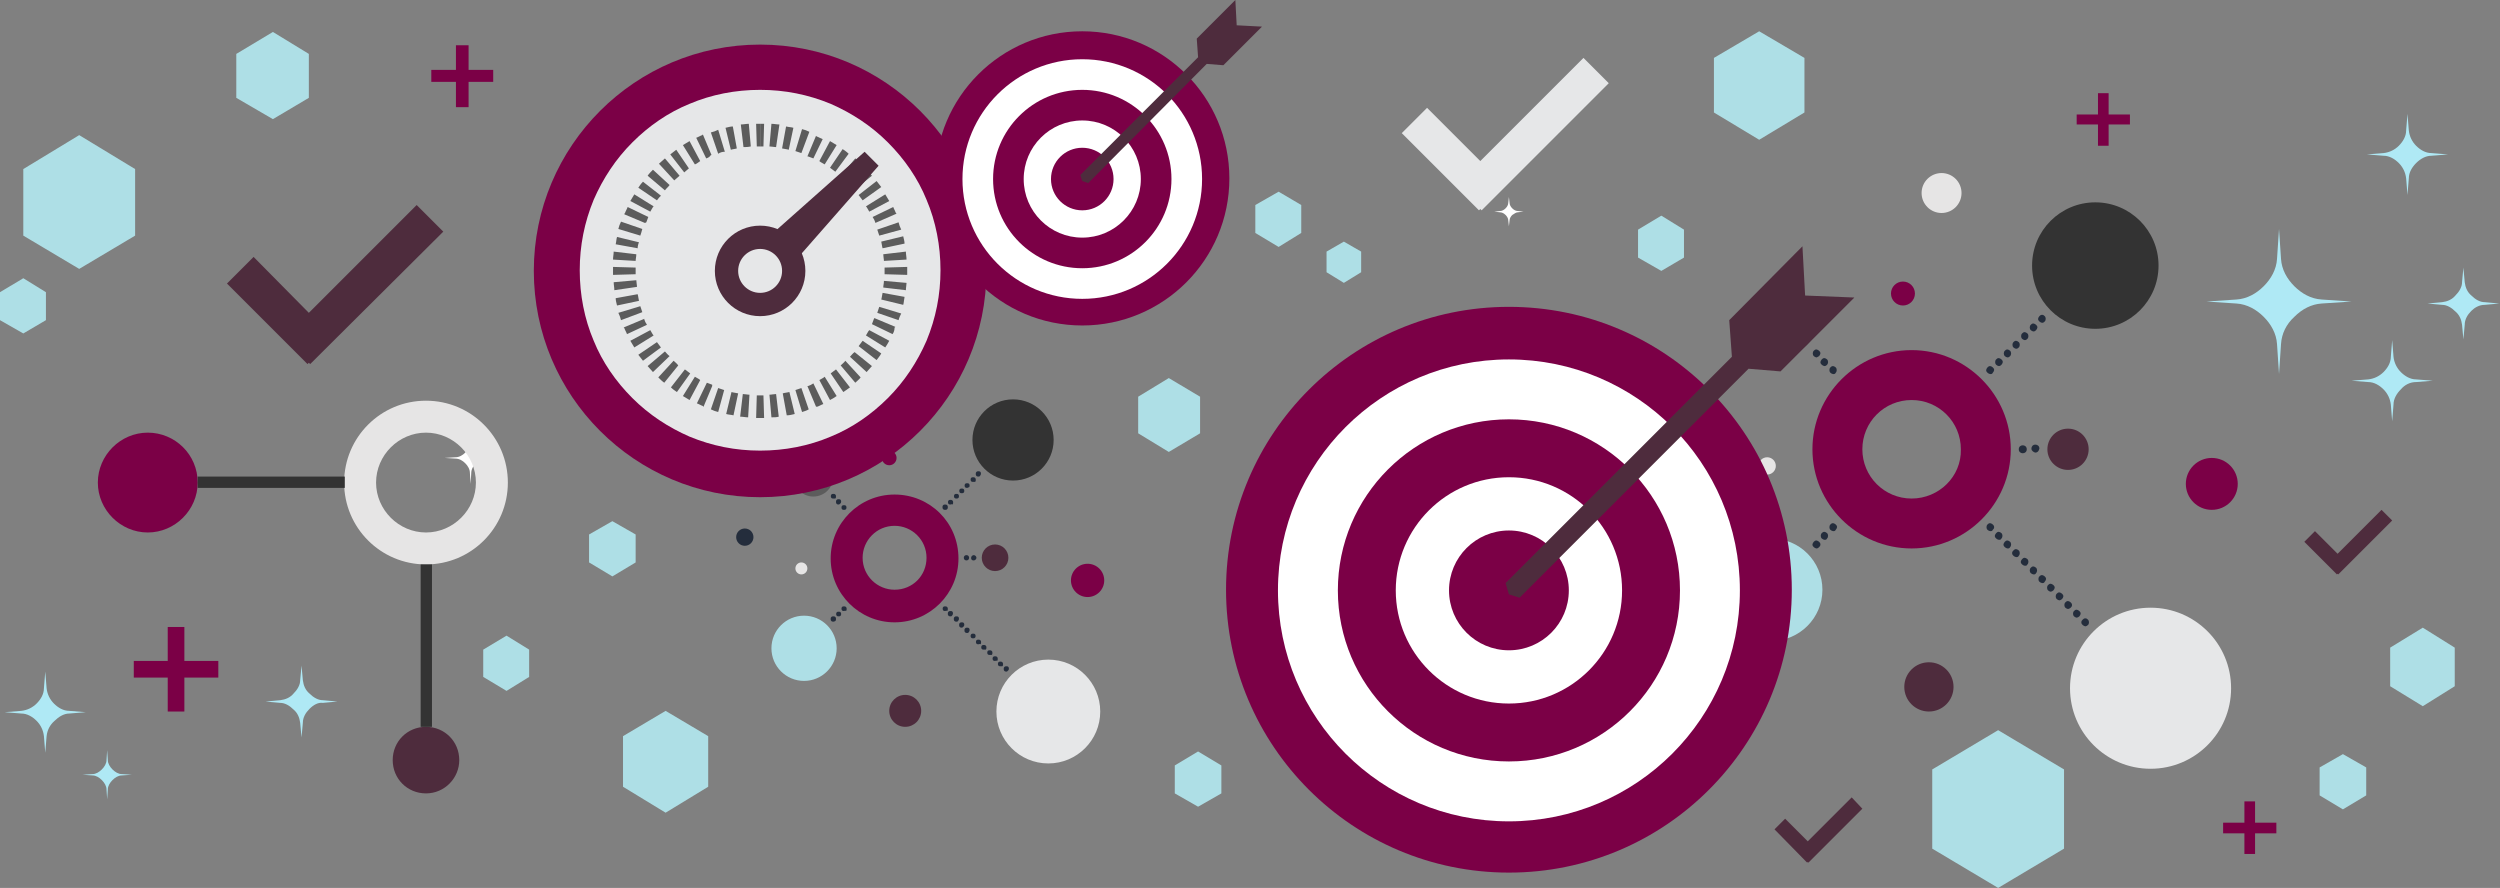<?xml version="1.0" encoding="utf-8"?>
<!-- Generator: Adobe Illustrator 18.1.1, SVG Export Plug-In . SVG Version: 6.00 Build 0)  -->
<svg version="1.1" id="Layer_1" xmlns="http://www.w3.org/2000/svg" xmlns:xlink="http://www.w3.org/1999/xlink" x="0px" y="0px"
	 viewBox="0 0 375.6 133.4" style="enable-background:new 0 0 375.6 133.4;" xml:space="preserve">
<rect x="0" y="0" width="375.6" height="133.4" fill="#808080" stroke="none"/>
<g>
	<g>
		<g>
			<circle style="fill:#7B0046;" cx="133.6" cy="68.8" r="1.1"/>
			<circle style="fill:#242D3C;" cx="111.9" cy="80.7" r="1.3"/>
			<circle style="fill:#E6E5E5;" cx="120.4" cy="85.4" r="0.9"/>
			<circle style="fill:#E6E5E5;" cx="137.3" cy="59.1" r="1.9"/>
			<circle style="fill:#7B0046;" cx="163.4" cy="87.2" r="2.5"/>
			<path style="fill:#7B0046;" d="M134.4,74.3c-5.3,0-9.6,4.3-9.6,9.6c0,5.3,4.3,9.6,9.6,9.6c5.3,0,9.6-4.3,9.6-9.6
				C144,78.5,139.7,74.3,134.4,74.3z M134.4,88.6c-2.6,0-4.8-2.1-4.8-4.8c0-2.6,2.1-4.8,4.8-4.8c2.6,0,4.8,2.1,4.8,4.8
				C139.2,86.5,137.1,88.6,134.4,88.6z"/>
			<circle style="fill:#E6E7E8;" cx="157.5" cy="106.9" r="7.8"/>
			<circle style="fill:#AEDFE6;" cx="120.8" cy="97.4" r="4.9"/>
			<circle style="fill:#333333;" cx="152.2" cy="66.1" r="6.1"/>
			<circle style="fill:#5C5C5C;" cx="122.2" cy="71.6" r="3"/>
			<circle style="fill:#4E2C3D;" cx="149.5" cy="83.8" r="2"/>
			<circle style="fill:#4E2C3D;" cx="136" cy="106.8" r="2.4"/>
		</g>
		<g>
			<path style="fill:#242D3C;" d="M125.2,74.9c-0.1,0-0.2,0-0.3-0.1c-0.1-0.1-0.1-0.4,0-0.5c0.1-0.1,0.2-0.1,0.3-0.1
				c0.1,0,0.2,0,0.3,0.1c0.1,0.1,0.1,0.2,0.1,0.3s0,0.2-0.1,0.3C125.3,74.9,125.3,74.9,125.2,74.9z"/>
			<path style="fill:#242D3C;" d="M126,75.8c-0.1,0-0.2,0-0.3-0.1c-0.1-0.1-0.1-0.2-0.1-0.3c0-0.1,0-0.2,0.1-0.3
				c0.1-0.1,0.2-0.1,0.3-0.1c0.1,0,0.2,0,0.3,0.1c0.1,0.1,0.1,0.4,0,0.5C126.2,75.7,126.1,75.8,126,75.8z"/>
			<path style="fill:#242D3C;" d="M126.8,76.6c-0.1,0-0.2,0-0.3-0.1c-0.1-0.1-0.1-0.4,0-0.5c0.1-0.1,0.2-0.1,0.3-0.1s0.2,0,0.3,0.1
				c0.1,0.1,0.1,0.4,0,0.5C127,76.6,126.9,76.6,126.8,76.6z"/>
			<circle style="fill:#242D3C;" cx="145.2" cy="83.8" r="0.4"/>
			<path style="fill:#242D3C;" d="M146.3,84.2c-0.1,0-0.2,0-0.3-0.1c-0.1-0.1-0.1-0.2-0.1-0.3c0-0.2,0.2-0.4,0.4-0.4
				c0.2,0,0.4,0.2,0.4,0.4C146.7,84,146.5,84.2,146.3,84.2z"/>
			<path style="fill:#242D3C;" d="M125.2,93.4c-0.1,0-0.2,0-0.3-0.1c-0.1-0.1-0.1-0.2-0.1-0.3c0-0.1,0-0.2,0.1-0.3
				c0.1-0.1,0.2-0.1,0.3-0.1c0.1,0,0.2,0,0.3,0.1c0.1,0.1,0.1,0.2,0.1,0.3s0,0.2-0.1,0.3C125.3,93.4,125.3,93.4,125.2,93.4z"/>
			<path style="fill:#242D3C;" d="M126,92.6c-0.1,0-0.2,0-0.3-0.1c-0.1-0.1-0.1-0.4,0-0.5c0.1-0.1,0.2-0.1,0.3-0.1
				c0.1,0,0.2,0,0.3,0.1c0.1,0.1,0.1,0.4,0,0.5C126.2,92.6,126.1,92.6,126,92.6z"/>
			<path style="fill:#242D3C;" d="M126.8,91.8c-0.1,0-0.2,0-0.3-0.1c-0.1-0.1-0.1-0.4,0-0.5c0.1-0.1,0.2-0.1,0.3-0.1
				c0.1,0,0.2,0,0.3,0.1c0.1,0.1,0.1,0.2,0.1,0.3c0,0.1,0,0.2-0.1,0.3C127,91.7,126.9,91.8,126.8,91.8z"/>
			<path style="fill:#242D3C;" d="M147,71.6c-0.1,0-0.2,0-0.3-0.1c-0.1-0.1-0.1-0.2-0.1-0.3c0-0.1,0-0.2,0.1-0.3
				c0.1-0.1,0.2-0.1,0.3-0.1s0.2,0,0.3,0.1c0.1,0.1,0.1,0.4,0,0.5C147.2,71.6,147.1,71.6,147,71.6z"/>
			<path style="fill:#242D3C;" d="M146.2,72.4c-0.1,0-0.2,0-0.3-0.1c-0.1-0.1-0.1-0.4,0-0.5c0.1-0.1,0.2-0.1,0.3-0.1s0.2,0,0.3,0.1
				c0.1,0.1,0.1,0.2,0.1,0.3c0,0.1,0,0.2-0.1,0.3C146.4,72.4,146.3,72.4,146.2,72.4z"/>
			<path style="fill:#242D3C;" d="M145.3,73.3c-0.1,0-0.2,0-0.3-0.1c-0.1-0.1-0.1-0.4,0-0.5c0.1-0.1,0.2-0.1,0.3-0.1
				c0.1,0,0.2,0,0.3,0.1c0.1,0.1,0.1,0.4,0,0.5C145.5,73.2,145.4,73.3,145.3,73.3z"/>
			<path style="fill:#242D3C;" d="M144.5,74.1c-0.1,0-0.2,0-0.3-0.1c-0.1-0.1-0.1-0.4,0-0.5c0.1-0.1,0.2-0.1,0.3-0.1
				c0.1,0,0.2,0,0.3,0.1c0.1,0.1,0.1,0.4,0,0.5C144.7,74.1,144.6,74.1,144.5,74.1z"/>
			<path style="fill:#242D3C;" d="M143.7,74.9c-0.1,0-0.2,0-0.3-0.1c-0.1-0.1-0.1-0.4,0-0.5c0.1-0.1,0.2-0.1,0.3-0.1
				c0.1,0,0.2,0,0.3,0.1c0.1,0.1,0.1,0.4,0,0.5C143.9,74.9,143.8,74.9,143.7,74.9z"/>
			<path style="fill:#242D3C;" d="M142.8,75.8c-0.1,0-0.2,0-0.3-0.1c-0.1-0.1-0.1-0.4,0-0.5c0.1-0.1,0.2-0.1,0.3-0.1
				c0.1,0,0.2,0,0.3,0.1c0.1,0.1,0.1,0.2,0.1,0.3c0,0.1,0,0.2-0.1,0.3C143,75.7,142.9,75.8,142.8,75.8z"/>
			<path style="fill:#242D3C;" d="M142,76.6c-0.1,0-0.2,0-0.3-0.1c-0.1-0.1-0.1-0.2-0.1-0.3c0-0.1,0-0.2,0.1-0.3
				c0.1-0.1,0.2-0.1,0.3-0.1s0.2,0,0.3,0.1c0.1,0.1,0.1,0.2,0.1,0.3s0,0.2-0.1,0.3C142.2,76.6,142.1,76.6,142,76.6z"/>
			<path style="fill:#242D3C;" d="M142,91.8c-0.1,0-0.2,0-0.3-0.1c-0.1-0.1-0.1-0.4,0-0.5c0.1-0.1,0.2-0.1,0.3-0.1
				c0.1,0,0.2,0,0.3,0.1c0.1,0.1,0.1,0.2,0.1,0.3c0,0.1,0,0.2-0.1,0.3C142.2,91.7,142.1,91.8,142,91.8z"/>
			<path style="fill:#242D3C;" d="M142.8,92.6c-0.1,0-0.2,0-0.3-0.1c-0.1-0.1-0.1-0.2-0.1-0.3c0-0.1,0-0.2,0.1-0.3
				c0.1-0.1,0.2-0.1,0.3-0.1c0.1,0,0.2,0,0.3,0.1c0.1,0.1,0.1,0.4,0,0.5C143,92.6,142.9,92.6,142.8,92.6z"/>
			<path style="fill:#242D3C;" d="M143.7,93.4c-0.1,0-0.2,0-0.3-0.1c-0.1-0.1-0.1-0.2-0.1-0.3s0-0.2,0.1-0.3
				c0.1-0.1,0.2-0.1,0.3-0.1c0.1,0,0.2,0,0.3,0.1c0.1,0.1,0.1,0.4,0,0.5C143.9,93.4,143.8,93.4,143.7,93.4z"/>
			<path style="fill:#242D3C;" d="M144.5,94.3c-0.1,0-0.2,0-0.3-0.1c-0.1-0.1-0.1-0.2-0.1-0.3c0-0.1,0-0.2,0.1-0.3
				c0.1-0.1,0.2-0.1,0.3-0.1c0.1,0,0.2,0,0.3,0.1c0.1,0.1,0.1,0.4,0,0.5C144.7,94.2,144.6,94.3,144.5,94.3z"/>
			<path style="fill:#242D3C;" d="M145.3,95.1c-0.1,0-0.2,0-0.3-0.1c-0.1-0.1-0.1-0.2-0.1-0.3c0-0.1,0-0.2,0.1-0.3
				c0.1-0.1,0.2-0.1,0.3-0.1c0.1,0,0.2,0,0.3,0.1c0.1,0.1,0.1,0.4,0,0.5C145.5,95.1,145.4,95.1,145.3,95.1z"/>
			<path style="fill:#242D3C;" d="M146.2,95.9c-0.1,0-0.2,0-0.3-0.1c-0.1-0.1-0.1-0.4,0-0.5c0.1-0.1,0.2-0.1,0.3-0.1
				c0.1,0,0.2,0,0.3,0.1c0.1,0.1,0.1,0.4,0,0.5C146.4,95.9,146.3,95.9,146.2,95.9z"/>
			<path style="fill:#242D3C;" d="M147,96.8c-0.1,0-0.2,0-0.3-0.1c-0.1-0.1-0.1-0.4,0-0.5c0.1-0.1,0.2-0.1,0.3-0.1
				c0.1,0,0.2,0,0.3,0.1c0.1,0.1,0.1,0.2,0.1,0.3c0,0.1,0,0.2-0.1,0.3C147.2,96.7,147.1,96.8,147,96.8z"/>
			<path style="fill:#242D3C;" d="M147.8,97.6c-0.1,0-0.2,0-0.3-0.1c-0.1-0.1-0.1-0.4,0-0.5c0.1-0.1,0.2-0.1,0.3-0.1
				c0.1,0,0.2,0,0.3,0.1c0.1,0.1,0.1,0.2,0.1,0.3c0,0.1,0,0.2-0.1,0.3C148,97.6,147.9,97.6,147.8,97.6z"/>
			<path style="fill:#242D3C;" d="M148.7,98.4c-0.1,0-0.2,0-0.3-0.1c-0.1-0.1-0.1-0.4,0-0.5c0.1-0.1,0.2-0.1,0.3-0.1
				c0.1,0,0.2,0,0.3,0.1c0.1,0.1,0.1,0.2,0.1,0.3c0,0.1,0,0.2-0.1,0.3C148.9,98.4,148.8,98.4,148.7,98.4z"/>
			<path style="fill:#242D3C;" d="M149.5,99.3c-0.1,0-0.2,0-0.3-0.1c-0.1-0.1-0.1-0.4,0-0.5c0.1-0.1,0.2-0.1,0.3-0.1
				c0.1,0,0.2,0,0.3,0.1c0.1,0.1,0.1,0.2,0.1,0.3s0,0.2-0.1,0.3C149.7,99.2,149.6,99.3,149.5,99.3z"/>
			<path style="fill:#242D3C;" d="M150.3,100.1c-0.1,0-0.2,0-0.3-0.1c-0.1-0.1-0.1-0.4,0-0.5c0.1-0.1,0.2-0.1,0.3-0.1
				c0.1,0,0.2,0,0.3,0.1c0.1,0.1,0.1,0.2,0.1,0.3c0,0.1,0,0.2-0.1,0.3C150.5,100.1,150.4,100.1,150.3,100.1z"/>
			<path style="fill:#242D3C;" d="M151.2,100.9c-0.1,0-0.2,0-0.3-0.1c-0.1-0.1-0.1-0.2-0.1-0.3s0-0.2,0.1-0.3
				c0.1-0.1,0.2-0.1,0.3-0.1c0.1,0,0.2,0,0.3,0.1c0.1,0.1,0.1,0.4,0,0.5C151.3,100.9,151.3,100.9,151.2,100.9z"/>
		</g>
	</g>
	<polygon style="fill-rule:evenodd;clip-rule:evenodd;fill:#4E2C3D;" points="34.1,42.6 38.1,38.6 46.4,47 62.6,30.8 66.6,34.8 
		46.6,54.7 46.4,54.5 46.2,54.7 34.1,42.6 	"/>
	<g>
		<g>
			<circle style="fill:#7B0046;" cx="285.9" cy="44.1" r="1.8"/>
			<circle style="fill:#242D3C;" cx="252.3" cy="62.6" r="2.1"/>
			<circle style="fill:#E6E5E5;" cx="265.5" cy="70" r="1.3"/>
			<circle style="fill:#E6E5E5;" cx="291.7" cy="29" r="3"/>
			<circle style="fill:#7B0046;" cx="332.3" cy="72.7" r="3.9"/>
			<path style="fill:#7B0046;" d="M287.2,52.6c-8.2,0-14.9,6.7-14.9,14.9s6.7,14.9,14.9,14.9c8.2,0,14.9-6.7,14.9-14.9
				S295.4,52.6,287.2,52.6z M287.2,74.9c-4.1,0-7.4-3.3-7.4-7.4c0-4.1,3.3-7.4,7.4-7.4c4.1,0,7.4,3.3,7.4,7.4
				C294.7,71.6,291.3,74.9,287.2,74.9z"/>
			<circle style="fill:#E6E7E8;" cx="323.1" cy="103.4" r="12.1"/>
			<circle style="fill:#AEDFE6;" cx="266.1" cy="88.6" r="7.7"/>
			<circle style="fill:#333333;" cx="314.8" cy="39.9" r="9.5"/>
			<circle style="fill:#5C5C5C;" cx="268.3" cy="48.5" r="4.6"/>
			<circle style="fill:#4E2C3D;" cx="310.7" cy="67.5" r="3.1"/>
			<circle style="fill:#4E2C3D;" cx="289.8" cy="103.2" r="3.7"/>
		</g>
		<g>
			<path style="fill:#242D3C;" d="M272.9,53.7c-0.1,0-0.3-0.1-0.4-0.2c-0.2-0.2-0.2-0.6,0-0.8c0.1-0.1,0.2-0.2,0.4-0.2
				c0.1,0,0.3,0.1,0.4,0.2c0.1,0.1,0.2,0.2,0.2,0.4c0,0.1-0.1,0.3-0.2,0.4C273.1,53.6,273,53.7,272.9,53.7z"/>
			<path style="fill:#242D3C;" d="M274.1,55c-0.1,0-0.3-0.1-0.4-0.2c-0.1-0.1-0.2-0.2-0.2-0.4c0-0.1,0.1-0.3,0.2-0.4
				c0.1-0.1,0.2-0.2,0.4-0.2c0.1,0,0.3,0.1,0.4,0.2c0.2,0.2,0.2,0.6,0,0.8C274.4,54.9,274.3,55,274.1,55z"/>
			<path style="fill:#242D3C;" d="M275.4,56.2c-0.1,0-0.3-0.1-0.4-0.2c-0.2-0.2-0.2-0.6,0-0.8c0.1-0.1,0.2-0.2,0.4-0.2
				c0.1,0,0.3,0.1,0.4,0.2c0.2,0.2,0.2,0.6,0,0.8C275.7,56.2,275.6,56.2,275.4,56.2z"/>
			<circle style="fill:#242D3C;" cx="303.9" cy="67.5" r="0.6"/>
			<path style="fill:#242D3C;" d="M305.8,68c-0.1,0-0.3-0.1-0.4-0.2c-0.1-0.1-0.2-0.2-0.2-0.4c0-0.3,0.2-0.6,0.6-0.6
				c0.3,0,0.6,0.2,0.6,0.6C306.3,67.8,306.1,68,305.8,68z"/>
			<path style="fill:#242D3C;" d="M272.9,82.4c-0.1,0-0.3-0.1-0.4-0.2c-0.1-0.1-0.2-0.2-0.2-0.4c0-0.1,0.1-0.3,0.2-0.4
				c0.1-0.1,0.2-0.2,0.4-0.2c0.1,0,0.3,0.1,0.4,0.2c0.1,0.1,0.2,0.2,0.2,0.4s-0.1,0.3-0.2,0.4C273.1,82.4,273,82.4,272.9,82.4z"/>
			<path style="fill:#242D3C;" d="M274.1,81.1c-0.1,0-0.3-0.1-0.4-0.2c-0.2-0.2-0.2-0.6,0-0.8c0.1-0.1,0.2-0.2,0.4-0.2
				c0.1,0,0.3,0.1,0.4,0.2c0.2,0.2,0.2,0.6,0,0.8C274.4,81.1,274.3,81.1,274.1,81.1z"/>
			<path style="fill:#242D3C;" d="M275.4,79.8c-0.1,0-0.3-0.1-0.4-0.2c-0.2-0.2-0.2-0.6,0-0.8c0.1-0.1,0.2-0.2,0.4-0.2
				c0.1,0,0.3,0.1,0.4,0.2c0.1,0.1,0.2,0.2,0.2,0.4c0,0.1-0.1,0.3-0.2,0.4C275.7,79.8,275.6,79.8,275.4,79.8z"/>
			<path style="fill:#242D3C;" d="M306.8,48.5c-0.1,0-0.3-0.1-0.4-0.2c-0.1-0.1-0.2-0.2-0.2-0.4c0-0.1,0.1-0.3,0.2-0.4
				c0.1-0.1,0.2-0.2,0.4-0.2s0.3,0.1,0.4,0.2c0.2,0.2,0.2,0.6,0,0.8C307.1,48.4,307,48.5,306.8,48.5z"/>
			<path style="fill:#242D3C;" d="M305.5,49.8c-0.1,0-0.3-0.1-0.4-0.2c-0.2-0.2-0.2-0.6,0-0.8c0.1-0.1,0.2-0.2,0.4-0.2
				c0.1,0,0.3,0.1,0.4,0.2c0.1,0.1,0.2,0.2,0.2,0.4c0,0.1-0.1,0.3-0.2,0.4C305.8,49.7,305.7,49.8,305.5,49.8z"/>
			<path style="fill:#242D3C;" d="M304.2,51.1c-0.1,0-0.3-0.1-0.4-0.2c-0.2-0.2-0.2-0.6,0-0.8c0.1-0.1,0.2-0.2,0.4-0.2
				c0.1,0,0.3,0.1,0.4,0.2c0.2,0.2,0.2,0.6,0,0.8C304.5,51,304.4,51.1,304.2,51.1z"/>
			<path style="fill:#242D3C;" d="M302.9,52.4c-0.1,0-0.3-0.1-0.4-0.2c-0.2-0.2-0.2-0.6,0-0.8c0.1-0.1,0.2-0.2,0.4-0.2
				c0.1,0,0.3,0.1,0.4,0.2c0.2,0.2,0.2,0.6,0,0.8C303.2,52.3,303.1,52.4,302.9,52.4z"/>
			<path style="fill:#242D3C;" d="M301.6,53.7c-0.1,0-0.3-0.1-0.4-0.2c-0.2-0.2-0.2-0.6,0-0.8c0.1-0.1,0.2-0.2,0.4-0.2
				c0.1,0,0.3,0.1,0.4,0.2c0.2,0.2,0.2,0.6,0,0.8C301.9,53.6,301.8,53.7,301.6,53.7z"/>
			<path style="fill:#242D3C;" d="M300.3,55c-0.1,0-0.3-0.1-0.4-0.2c-0.2-0.2-0.2-0.6,0-0.8c0.1-0.1,0.2-0.2,0.4-0.2
				c0.1,0,0.3,0.1,0.4,0.2c0.1,0.1,0.2,0.2,0.2,0.4c0,0.1-0.1,0.3-0.2,0.4C300.6,54.9,300.5,55,300.3,55z"/>
			<path style="fill:#242D3C;" d="M299,56.2c-0.1,0-0.3-0.1-0.4-0.2c-0.1-0.1-0.2-0.2-0.2-0.4c0-0.1,0.1-0.3,0.2-0.4
				c0.1-0.1,0.2-0.2,0.4-0.2c0.1,0,0.3,0.1,0.4,0.2c0.1,0.1,0.2,0.2,0.2,0.4c0,0.1-0.1,0.3-0.2,0.4C299.3,56.2,299.2,56.2,299,56.2z
				"/>
			<path style="fill:#242D3C;" d="M299,79.8c-0.1,0-0.3-0.1-0.4-0.2c-0.2-0.2-0.2-0.6,0-0.8c0.1-0.1,0.2-0.2,0.4-0.2
				c0.1,0,0.3,0.1,0.4,0.2c0.1,0.1,0.2,0.2,0.2,0.4s-0.1,0.3-0.2,0.4C299.3,79.8,299.2,79.8,299,79.8z"/>
			<path style="fill:#242D3C;" d="M300.3,81.1c-0.1,0-0.3-0.1-0.4-0.2c-0.1-0.1-0.2-0.2-0.2-0.4c0-0.1,0.1-0.3,0.2-0.4
				c0.1-0.1,0.2-0.2,0.4-0.2c0.1,0,0.3,0.1,0.4,0.2c0.2,0.2,0.2,0.6,0,0.8C300.6,81.1,300.5,81.1,300.3,81.1z"/>
			<path style="fill:#242D3C;" d="M301.6,82.4c-0.1,0-0.3-0.1-0.4-0.2c-0.1-0.1-0.2-0.2-0.2-0.4c0-0.1,0.1-0.3,0.2-0.4
				c0.1-0.1,0.2-0.2,0.4-0.2c0.1,0,0.3,0.1,0.4,0.2c0.2,0.2,0.2,0.6,0,0.8C301.9,82.4,301.8,82.4,301.6,82.4z"/>
			<path style="fill:#242D3C;" d="M302.9,83.7c-0.1,0-0.3-0.1-0.4-0.2c-0.1-0.1-0.2-0.2-0.2-0.4s0.1-0.3,0.2-0.4
				c0.1-0.1,0.2-0.2,0.4-0.2c0.1,0,0.3,0.1,0.4,0.2c0.2,0.2,0.2,0.6,0,0.8C303.2,83.7,303.1,83.7,302.9,83.7z"/>
			<path style="fill:#242D3C;" d="M304.2,85c-0.1,0-0.3-0.1-0.4-0.2c-0.1-0.1-0.2-0.2-0.2-0.4c0-0.1,0.1-0.3,0.2-0.4
				c0.1-0.1,0.2-0.2,0.4-0.2c0.1,0,0.3,0.1,0.4,0.2c0.2,0.2,0.2,0.6,0,0.8C304.5,85,304.4,85,304.2,85z"/>
			<path style="fill:#242D3C;" d="M305.5,86.3c-0.1,0-0.3-0.1-0.4-0.2c-0.2-0.2-0.2-0.6,0-0.8c0.1-0.1,0.2-0.2,0.4-0.2
				c0.1,0,0.3,0.1,0.4,0.2c0.2,0.2,0.2,0.6,0,0.8C305.8,86.3,305.7,86.3,305.5,86.3z"/>
			<path style="fill:#242D3C;" d="M306.8,87.6c-0.1,0-0.3-0.1-0.4-0.2c-0.2-0.2-0.2-0.6,0-0.8c0.1-0.1,0.2-0.2,0.4-0.2
				c0.1,0,0.3,0.1,0.4,0.2c0.1,0.1,0.2,0.2,0.2,0.4c0,0.1-0.1,0.3-0.2,0.4C307.1,87.6,307,87.6,306.8,87.6z"/>
			<path style="fill:#242D3C;" d="M308.1,88.9c-0.1,0-0.3-0.1-0.4-0.2c-0.2-0.2-0.2-0.6,0-0.8c0.1-0.1,0.2-0.2,0.4-0.2
				c0.1,0,0.3,0.1,0.4,0.2c0.1,0.1,0.2,0.2,0.2,0.4c0,0.1-0.1,0.3-0.2,0.4C308.4,88.8,308.2,88.9,308.1,88.9z"/>
			<path style="fill:#242D3C;" d="M309.4,90.2c-0.1,0-0.3-0.1-0.4-0.2c-0.2-0.2-0.2-0.6,0-0.8c0.1-0.1,0.2-0.2,0.4-0.2
				c0.1,0,0.3,0.1,0.4,0.2c0.1,0.1,0.2,0.2,0.2,0.4c0,0.1-0.1,0.3-0.2,0.4C309.7,90.1,309.5,90.2,309.4,90.2z"/>
			<path style="fill:#242D3C;" d="M310.7,91.5c-0.1,0-0.3-0.1-0.4-0.2c-0.2-0.2-0.2-0.6,0-0.8c0.1-0.1,0.2-0.2,0.4-0.2
				c0.1,0,0.3,0.1,0.4,0.2c0.1,0.1,0.2,0.2,0.2,0.4s-0.1,0.3-0.2,0.4C311,91.4,310.8,91.5,310.7,91.5z"/>
			<path style="fill:#242D3C;" d="M312,92.8c-0.1,0-0.3-0.1-0.4-0.2c-0.2-0.2-0.2-0.6,0-0.8c0.1-0.1,0.2-0.2,0.4-0.2
				c0.1,0,0.3,0.1,0.4,0.2c0.1,0.1,0.2,0.2,0.2,0.4c0,0.1-0.1,0.3-0.2,0.4C312.3,92.7,312.1,92.8,312,92.8z"/>
			<path style="fill:#242D3C;" d="M313.3,94.1c-0.1,0-0.3-0.1-0.4-0.2c-0.1-0.1-0.2-0.2-0.2-0.4s0.1-0.3,0.2-0.4
				c0.1-0.1,0.2-0.2,0.4-0.2s0.3,0.1,0.4,0.2c0.2,0.2,0.2,0.6,0,0.8C313.6,94,313.4,94.1,313.3,94.1z"/>
		</g>
	</g>
	<path style="fill:#AFE9F5;" d="M344.7,47.6C344.7,47.6,344.7,47.6,344.7,47.6c-1.2,1.1-1.9,2.5-2,4.1l-0.3,4.5l-0.3-4.5
		c-0.1-1.6-0.9-3-2-4.1c0,0,0,0,0,0c-1.1-1.1-2.5-1.9-4.1-2l-4.5-0.3l4.5-0.3c1.6-0.1,3-0.9,4.1-2c0,0,0,0,0,0
		c1.1-1.1,1.9-2.5,2-4.1l0.3-4.5l0.3,4.5c0.1,1.6,0.9,3,2,4.1c0,0,0,0,0,0c1.1,1.1,2.5,1.9,4.1,2l4.5,0.3l-4.5,0.3
		C347.3,45.7,345.9,46.4,344.7,47.6z"/>
	<path style="fill:#AFE9F5;" d="M363,24.5C363,24.5,363,24.5,363,24.5c-0.6,0.6-1.1,1.4-1.1,2.3l-0.2,2.5l-0.2-2.5
		c-0.1-0.9-0.5-1.7-1.1-2.3c0,0,0,0,0,0c-0.6-0.6-1.4-1.1-2.3-1.1l-2.5-0.2l2.5-0.2c0.9-0.1,1.7-0.5,2.3-1.1c0,0,0,0,0,0
		c0.6-0.6,1.1-1.4,1.1-2.3l0.2-2.5l0.2,2.5c0.1,0.9,0.5,1.7,1.1,2.3l0,0c0.6,0.6,1.4,1.1,2.3,1.1l2.5,0.2l-2.5,0.2
		C364.4,23.4,363.6,23.9,363,24.5z"/>
	<path style="fill:#AFE9F5;" d="M360.7,58.5C360.7,58.5,360.7,58.5,360.7,58.5c-0.6,0.6-1.1,1.4-1.1,2.3l-0.2,2.5l-0.2-2.5
		c-0.1-0.9-0.5-1.7-1.1-2.3c0,0,0,0,0,0c-0.6-0.6-1.4-1.1-2.3-1.1l-2.5-0.2l2.5-0.2c0.9-0.1,1.7-0.5,2.3-1.1c0,0,0,0,0,0
		c0.6-0.6,1.1-1.4,1.1-2.3l0.2-2.5l0.2,2.5c0.1,0.9,0.5,1.7,1.1,2.3l0,0c0.6,0.6,1.4,1.1,2.3,1.1l2.5,0.2l-2.5,0.2
		C362.1,57.4,361.3,57.8,360.7,58.5z"/>
	<path style="fill:#AFE9F5;" d="M371.3,46.7C371.3,46.7,371.3,46.7,371.3,46.7c-0.6,0.6-1,1.3-1,2.1l-0.2,2.2l-0.2-2.2
		c-0.1-0.8-0.4-1.5-1-2c0,0,0,0,0,0c-0.6-0.6-1.3-1-2-1l-2.2-0.2l2.2-0.2c0.8-0.1,1.5-0.4,2-1c0,0,0,0,0,0c0.6-0.6,1-1.3,1-2
		l0.2-2.2l0.2,2.2c0.1,0.8,0.4,1.5,1,2c0,0,0,0,0,0c0.6,0.6,1.3,1,2,1l2.2,0.2l-2.2,0.2C372.5,45.8,371.8,46.2,371.3,46.7z"/>
	<path style="fill:#FFFFFF;" d="M71.5,69.6C71.5,69.6,71.5,69.6,71.5,69.6c-0.4,0.4-0.7,0.9-0.7,1.5l-0.1,1.6l-0.1-1.6
		c0-0.6-0.3-1.1-0.7-1.5c0,0,0,0,0,0c-0.4-0.4-0.9-0.7-1.5-0.7l-1.6-0.1l1.6-0.1c0.6,0,1.1-0.3,1.5-0.7c0,0,0,0,0,0
		c0.4-0.4,0.7-0.9,0.7-1.5l0.1-1.6l0.1,1.6c0,0.6,0.3,1.1,0.7,1.5c0,0,0,0,0,0c0.4,0.4,0.9,0.7,1.5,0.7l1.6,0.1L73,68.9
		C72.4,68.9,71.9,69.2,71.5,69.6z"/>
	<g>
		<path style="fill:#7B0046;" d="M29.7,72.5c0,4.1-3.4,7.5-7.5,7.5c-4.1,0-7.5-3.4-7.5-7.5c0-4.1,3.4-7.5,7.5-7.5
			C26.3,65,29.7,68.3,29.7,72.5z"/>
		<path style="fill:#E6E5E5;" d="M76.3,72.5c0-6.8-5.5-12.3-12.3-12.3c-6.8,0-12.3,5.5-12.3,12.3c0,6.8,5.5,12.3,12.3,12.3
			C70.8,84.8,76.3,79.3,76.3,72.5z M56.5,72.5c0-4.1,3.4-7.5,7.5-7.5c4.1,0,7.5,3.4,7.5,7.5c0,4.1-3.4,7.5-7.5,7.5
			C59.9,80,56.5,76.6,56.5,72.5z"/>
		<path style="fill:#4E2C3D;" d="M64,119.2c-2.8,0-5-2.2-5-5c0-2.8,2.2-5,5-5c2.8,0,5,2.2,5,5C69,116.9,66.8,119.2,64,119.2z"/>
		<rect x="29.7" y="71.6" style="fill:#333333;" width="22.1" height="1.7"/>
		<rect x="63.2" y="84.8" style="fill:#333333;" width="1.7" height="24.4"/>
	</g>
	<polygon style="fill:#AEDFE6;" points="35.5,8.1 41,4.8 46.4,8.1 46.4,14.7 41,17.9 35.5,14.7 	"/>
	<polygon style="fill:#AEDFE6;" points="3.5,25.4 11.9,20.3 20.3,25.4 20.3,35.4 11.9,40.4 3.5,35.4 	"/>
	<polygon style="fill:#AEDFE6;" points="0,43.9 3.5,41.8 6.9,43.9 6.9,48.1 3.5,50.1 0,48.1 	"/>
	<polygon style="fill:#AEDFE6;" points="88.5,80.3 92,78.3 95.5,80.3 95.5,84.5 92,86.6 88.5,84.5 	"/>
	<polygon style="fill:#AEDFE6;" points="93.6,110.6 100,106.8 106.4,110.6 106.4,118.2 100,122.1 93.6,118.2 	"/>
	<polygon style="fill:#AEDFE6;" points="176.5,115 180,112.9 183.5,115 183.5,119.2 180,121.2 176.5,119.2 	"/>
	<polygon style="fill:#AEDFE6;" points="290.3,115.6 300.2,109.7 310.1,115.6 310.1,127.5 300.2,133.4 290.3,127.5 	"/>
	<polygon style="fill:#AEDFE6;" points="359.1,97.3 364,94.3 368.8,97.3 368.8,103.1 364,106.1 359.1,103.1 	"/>
	<polygon style="fill:#AEDFE6;" points="246.1,34.5 249.6,32.4 253,34.5 253,38.7 249.6,40.7 246.1,38.7 	"/>
	<polygon style="fill:#AEDFE6;" points="257.5,8.7 264.3,4.7 271.1,8.7 271.1,16.9 264.3,21 257.5,16.9 	"/>
	<path style="fill:#AFE9F5;" d="M8.2,108.3C8.2,108.3,8.2,108.3,8.2,108.3c-0.7,0.6-1.1,1.4-1.2,2.3l-0.2,2.5l-0.2-2.5
		c-0.1-0.9-0.5-1.7-1.1-2.3c0,0,0,0,0,0c-0.6-0.6-1.4-1.1-2.3-1.1L0.7,107l2.5-0.2c0.9-0.1,1.7-0.5,2.3-1.1c0,0,0,0,0,0
		c0.6-0.6,1.1-1.4,1.1-2.3l0.2-2.5l0.2,2.5c0.1,0.9,0.5,1.7,1.1,2.3c0,0,0,0,0,0c0.6,0.6,1.4,1.1,2.3,1.1l2.5,0.2l-2.5,0.2
		C9.6,107.2,8.8,107.7,8.2,108.3z"/>
	<path style="fill:#FFFFFF;" d="M227.2,32.3C227.2,32.3,227.2,32.3,227.2,32.3c-0.2,0.2-0.4,0.5-0.4,0.8l-0.1,0.9l-0.1-0.9
		c0-0.3-0.2-0.6-0.4-0.8c0,0,0,0,0,0c-0.2-0.2-0.5-0.4-0.8-0.4l-0.9-0.1l0.9-0.1c0.3,0,0.6-0.2,0.8-0.4c0,0,0,0,0,0
		c0.2-0.2,0.4-0.5,0.4-0.8l0.1-0.9l0.1,0.9c0,0.3,0.2,0.6,0.4,0.8c0,0,0,0,0,0c0.2,0.2,0.5,0.4,0.8,0.4l0.9,0.1l-0.9,0.1
		C227.8,31.9,227.5,32.1,227.2,32.3z"/>
	<polygon style="fill:#AEDFE6;" points="204.5,40.9 201.9,42.5 199.3,40.9 199.3,37.8 201.9,36.3 204.5,37.8 	"/>
	<polygon style="fill:#AEDFE6;" points="180.3,65.1 175.6,67.9 171,65.1 171,59.6 175.6,56.8 180.3,59.6 	"/>
	<polygon style="fill:#AEDFE6;" points="188.6,30.8 192.1,28.8 195.5,30.8 195.5,35 192.1,37.1 188.6,35 	"/>
	<polygon style="fill:#AEDFE6;" points="72.6,97.6 76.1,95.5 79.5,97.6 79.5,101.7 76.1,103.8 72.6,101.7 	"/>
	<path style="fill:#AFE9F5;" d="M46.5,106.5C46.5,106.5,46.5,106.5,46.5,106.5c-0.6,0.6-1,1.3-1,2.1l-0.2,2.2l-0.2-2.2
		c-0.1-0.8-0.4-1.5-1-2c0,0,0,0,0,0c-0.6-0.6-1.3-1-2-1l-2.2-0.2l2.2-0.2c0.8-0.1,1.5-0.4,2-1c0,0,0,0,0,0c0.6-0.6,1-1.3,1-2
		l0.2-2.2l0.2,2.2c0.1,0.8,0.4,1.5,1,2c0,0,0,0,0,0c0.6,0.6,1.3,1,2,1l2.2,0.2l-2.2,0.2C47.8,105.5,47.1,105.9,46.5,106.5z"/>
	<path style="fill:#AFE9F5;" d="M16.9,117.2C16.9,117.2,16.9,117.2,16.9,117.2c-0.4,0.4-0.7,0.9-0.7,1.4l-0.1,1.5l-0.1-1.5
		c0-0.5-0.3-1-0.7-1.4c0,0,0,0,0,0c-0.4-0.4-0.9-0.7-1.4-0.7l-1.5-0.1l1.5-0.1c0.5,0,1-0.3,1.4-0.7c0,0,0,0,0,0
		c0.4-0.4,0.7-0.9,0.7-1.4l0.1-1.5l0.1,1.5c0,0.5,0.3,1,0.7,1.4c0,0,0,0,0,0c0.4,0.4,0.9,0.7,1.4,0.7l1.5,0.1l-1.5,0.1
		C17.8,116.5,17.3,116.8,16.9,117.2z"/>
	<polygon style="fill:#AEDFE6;" points="348.5,115.3 352,113.3 355.5,115.3 355.5,119.5 352,121.6 348.5,119.5 	"/>
	<g>
		<circle style="fill:#7B0046;" cx="226.7" cy="88.6" r="42.5"/>
		<circle style="fill:#FFFFFF;" cx="226.7" cy="88.7" r="34.7"/>
		<circle style="fill:#7B0046;" cx="226.7" cy="88.7" r="25.7"/>
		<circle style="fill:#FFFFFF;" cx="226.7" cy="88.7" r="17"/>
		<circle style="fill:#7B0046;" cx="226.7" cy="88.7" r="9"/>
		<polygon style="fill:#4E2C3D;" points="278.6,44.7 271.2,44.4 270.8,37 259.8,48.1 260.2,53.6 226.2,87.6 226.7,89.3 228.3,89.8 
			262.7,55.4 267.5,55.8 		"/>
	</g>
	<g>
		<g>
			<g>
				<g>
					<circle style="fill:#7B0046;" cx="114.2" cy="40.7" r="34"/>
				</g>
			</g>
		</g>
		<g>
			<g>
				<g>
					<path style="fill:#E6E7E8;" d="M114.2,13.5c3.7,0,7.2,0.7,10.6,2.1c3.2,1.4,6.1,3.3,8.6,5.8c2.5,2.5,4.5,5.4,5.8,8.6
						c1.4,3.3,2.1,6.9,2.1,10.6c0,3.7-0.7,7.2-2.1,10.6c-1.4,3.2-3.3,6.1-5.8,8.6c-2.5,2.5-5.4,4.5-8.6,5.8
						c-3.3,1.4-6.9,2.1-10.6,2.1c-3.7,0-7.2-0.7-10.6-2.1c-3.2-1.4-6.1-3.3-8.6-5.8c-2.5-2.5-4.5-5.4-5.8-8.6
						c-1.4-3.3-2.1-6.9-2.1-10.6c0-3.7,0.7-7.2,2.1-10.6c1.4-3.2,3.3-6.1,5.8-8.6c2.5-2.5,5.4-4.5,8.6-5.8
						C106.9,14.2,110.5,13.5,114.2,13.5L114.2,13.5z"/>
				</g>
			</g>
		</g>
		<g>
			<g>
				<g>
					<g>
						<g>
							<path style="fill:#5C5C5C;" d="M114.7,22c-0.2,0-0.3,0-0.5,0v-3.4c0.2,0,0.4,0,0.6,0L114.7,22z"/>
						</g>
					</g>
				</g>
			</g>
			<g>
				<g>
					<g>
						<g>
							<path style="fill:#5C5C5C;" d="M114.2,62.8c-0.2,0-0.4,0-0.6,0l0.1-3.4c0.3,0,0.7,0,1,0l0.1,3.4
								C114.6,62.8,114.4,62.8,114.2,62.8z M112.4,62.7c-0.4,0-0.8-0.1-1.2-0.1l0.4-3.4c0.3,0,0.7,0.1,1,0.1L112.4,62.7z
								 M115.9,62.7l-0.3-3.4c0.3,0,0.7-0.1,1-0.1l0.4,3.4C116.7,62.7,116.3,62.7,115.9,62.7z M110.2,62.4c-0.4-0.1-0.8-0.1-1.1-0.2
								l0.8-3.3c0.3,0.1,0.6,0.1,1,0.2L110.2,62.4z M118.2,62.4l-0.6-3.3c0.3-0.1,0.6-0.1,1-0.2l0.8,3.3
								C119,62.3,118.6,62.4,118.2,62.4z M107.9,61.9c-0.4-0.1-0.7-0.2-1.1-0.4l1.1-3.2c0.3,0.1,0.6,0.2,0.9,0.3L107.9,61.9z
								 M120.5,61.9l-1-3.3c0.3-0.1,0.6-0.2,0.9-0.3l1.1,3.2C121.2,61.7,120.8,61.8,120.5,61.9z M105.7,61.1c0,0-0.1,0-0.1-0.1
								c-0.3-0.1-0.6-0.3-0.9-0.4l1.5-3.1c0.3,0.1,0.5,0.2,0.8,0.3L107,58L105.7,61.1z M122.6,61.1l-1.3-3.1l0.1,0
								c0.3-0.1,0.5-0.2,0.8-0.4l1.5,3.1c-0.3,0.1-0.6,0.3-0.9,0.4L122.6,61.1z M103.6,60.1c-0.3-0.2-0.7-0.4-1-0.6l1.8-2.9
								c0.3,0.2,0.6,0.3,0.8,0.5L103.6,60.1z M124.7,60.1l-1.6-3c0.3-0.2,0.6-0.3,0.8-0.5l1.8,2.9C125.4,59.7,125.1,59.9,124.7,60.1
								z M101.7,58.9c-0.3-0.2-0.6-0.4-0.9-0.7l2.1-2.7c0.3,0.2,0.5,0.4,0.8,0.6L101.7,58.9z M126.7,58.9l-1.9-2.8
								c0.3-0.2,0.5-0.4,0.8-0.6l2.1,2.7C127.3,58.5,127,58.7,126.7,58.9z M99.8,57.5c-0.3-0.2-0.6-0.5-0.9-0.8l2.3-2.5
								c0.2,0.2,0.5,0.4,0.7,0.7L99.8,57.5z M128.5,57.5l-2.2-2.6c0.2-0.2,0.5-0.4,0.7-0.7l2.3,2.5C129.1,57,128.8,57.2,128.5,57.5z
								 M98.1,55.9c-0.3-0.3-0.5-0.6-0.8-0.9l2.6-2.2c0.2,0.2,0.4,0.5,0.7,0.7L98.1,55.9z M130.2,55.9l-2.5-2.3
								c0.2-0.2,0.4-0.5,0.7-0.7L131,55C130.7,55.3,130.5,55.6,130.2,55.9z M96.6,54.2c-0.2-0.3-0.5-0.6-0.7-0.9l2.8-1.9
								c0.2,0.3,0.4,0.5,0.6,0.8L96.6,54.2z M131.7,54.1l-2.7-2.1c0.2-0.3,0.4-0.5,0.6-0.8l2.8,1.9
								C132.2,53.5,131.9,53.8,131.7,54.1z M95.3,52.2c-0.2-0.3-0.4-0.7-0.6-1l3-1.6c0.2,0.3,0.3,0.6,0.5,0.8L95.3,52.2z M133,52.2
								l-2.9-1.8c0.2-0.3,0.3-0.6,0.5-0.8l3,1.6C133.4,51.6,133.2,51.9,133,52.2z M94.2,50.2c-0.1-0.3-0.3-0.6-0.4-0.9l-0.1-0.1
								l3.1-1.3l0,0.1c0.1,0.3,0.2,0.5,0.4,0.8L94.2,50.2z M134.1,50.2l-3.1-1.5c0.1-0.3,0.2-0.5,0.3-0.8c0,0,0-0.1,0.1-0.1l3.1,1.3
								c0,0,0,0.1-0.1,0.1C134.4,49.6,134.3,49.9,134.1,50.2z M93.3,48.1c-0.1-0.4-0.2-0.7-0.4-1.1l3.3-1c0.1,0.3,0.2,0.6,0.3,0.9
								L93.3,48.1z M135,48.1l-3.2-1.1c0.1-0.3,0.2-0.6,0.3-0.9l3.3,1C135.3,47.3,135.1,47.7,135,48.1z M92.7,45.9
								c-0.1-0.4-0.2-0.8-0.2-1.1l3.3-0.6c0.1,0.3,0.1,0.6,0.2,1L92.7,45.9z M135.7,45.8l-3.3-0.8c0.1-0.3,0.1-0.6,0.2-1l3.3,0.6
								C135.8,45.1,135.8,45.5,135.7,45.8z M92.3,43.6c0-0.4-0.1-0.8-0.1-1.2l3.4-0.3c0,0.3,0.1,0.7,0.1,1L92.3,43.6z M136.1,43.6
								l-3.4-0.4c0-0.3,0.1-0.6,0.1-1l3.4,0.3C136.2,42.8,136.1,43.2,136.1,43.6z M92.1,41.3c0-0.2,0-0.4,0-0.6c0-0.2,0-0.4,0-0.6
								l3.4,0.1c0,0.2,0,0.3,0,0.5c0,0.2,0,0.3,0,0.5L92.1,41.3z M136.3,41.3l-3.4-0.1c0-0.2,0-0.3,0-0.5c0-0.2,0-0.3,0-0.5l3.4-0.1
								c0,0.2,0,0.4,0,0.6C136.3,40.9,136.3,41.1,136.3,41.3z M95.5,39.2L92.1,39c0-0.4,0.1-0.8,0.1-1.2l3.4,0.4
								C95.6,38.6,95.5,38.9,95.5,39.2z M132.8,39.2c0-0.3-0.1-0.7-0.1-1l3.4-0.4c0,0.4,0.1,0.8,0.1,1.2L132.8,39.2z M95.8,37.3
								l-3.3-0.6c0.1-0.4,0.1-0.8,0.2-1.1l3.3,0.8C95.9,36.6,95.8,37,95.8,37.3z M132.6,37.3c-0.1-0.3-0.1-0.6-0.2-1l3.3-0.8
								c0.1,0.4,0.2,0.8,0.2,1.1L132.6,37.3z M96.2,35.4l-3.3-1c0.1-0.4,0.2-0.7,0.4-1.1l3.2,1.1C96.4,34.8,96.3,35.1,96.2,35.4z
								 M132.1,35.4c-0.1-0.3-0.2-0.6-0.3-0.9l3.2-1.1c0.1,0.4,0.2,0.7,0.4,1.1L132.1,35.4z M96.9,33.5l-3.1-1.3
								c0-0.1,0-0.1,0.1-0.2c0.1-0.3,0.3-0.6,0.4-0.9l3.1,1.5c-0.1,0.3-0.2,0.5-0.3,0.8C96.9,33.5,96.9,33.5,96.9,33.5z M131.5,33.5
								l0-0.1c-0.1-0.3-0.2-0.5-0.4-0.8l3.1-1.5c0.1,0.3,0.3,0.6,0.4,0.9l0.1,0.1L131.5,33.5z M97.7,31.8l-3-1.6
								c0.2-0.3,0.4-0.7,0.6-1l2.9,1.8C98,31.2,97.9,31.5,97.7,31.8z M130.6,31.8c-0.2-0.3-0.3-0.6-0.5-0.8l2.9-1.8
								c0.2,0.3,0.4,0.7,0.6,1L130.6,31.8z M98.7,30.1l-2.8-1.9c0.2-0.3,0.4-0.6,0.7-0.9l2.7,2.1C99.1,29.6,98.9,29.8,98.7,30.1z
								 M129.6,30.1c-0.2-0.3-0.4-0.5-0.6-0.8l2.7-2.1c0.2,0.3,0.5,0.6,0.7,0.9L129.6,30.1z M99.9,28.6l-2.6-2.2
								c0.2-0.3,0.5-0.6,0.8-0.9l2.5,2.3C100.4,28.1,100.1,28.3,99.9,28.6z M128.4,28.5c-0.2-0.2-0.4-0.5-0.7-0.7l2.5-2.3
								c0.3,0.3,0.5,0.6,0.8,0.9L128.4,28.5z M101.3,27.1l-2.3-2.5c0.3-0.3,0.6-0.5,0.9-0.8l2.2,2.6
								C101.8,26.7,101.5,26.9,101.3,27.1z M127,27.1c-0.2-0.2-0.5-0.4-0.7-0.7l2.2-2.6c0.3,0.2,0.6,0.5,0.9,0.8L127,27.1z
								 M102.8,25.9l-2.1-2.7c0.3-0.2,0.6-0.5,0.9-0.7l1.9,2.8C103.3,25.5,103,25.7,102.8,25.9z M125.5,25.8
								c-0.3-0.2-0.5-0.4-0.8-0.6l1.9-2.8c0.3,0.2,0.6,0.4,0.9,0.7L125.5,25.8z M104.4,24.7l-1.8-2.9c0.3-0.2,0.7-0.4,1-0.6l1.6,3
								C104.9,24.4,104.7,24.6,104.4,24.7z M123.9,24.7c-0.3-0.2-0.6-0.3-0.8-0.5l1.6-3c0.3,0.2,0.7,0.4,1,0.6L123.9,24.7z
								 M106.1,23.8l-1.5-3.1c0.3-0.1,0.6-0.3,0.9-0.4l0.1-0.1l1.3,3.1l-0.1,0C106.6,23.6,106.4,23.7,106.1,23.8z M122.2,23.8
								c-0.3-0.1-0.5-0.2-0.8-0.3l-0.1,0l1.3-3.1l0.1,0.1c0.3,0.1,0.6,0.3,0.9,0.4L122.2,23.8z M107.9,23.1l-1.1-3.2
								c0.4-0.1,0.7-0.2,1.1-0.4l1,3.3C108.5,22.8,108.2,22.9,107.9,23.1z M120.4,23c-0.3-0.1-0.6-0.2-0.9-0.3l1-3.3
								c0.4,0.1,0.7,0.2,1.1,0.4L120.4,23z M109.8,22.5l-0.8-3.3c0.4-0.1,0.8-0.2,1.1-0.2l0.6,3.3C110.4,22.4,110.1,22.4,109.8,22.5
								z M118.5,22.5c-0.3-0.1-0.6-0.1-1-0.2l0.6-3.3c0.4,0.1,0.8,0.1,1.1,0.2L118.5,22.5z M111.7,22.1l-0.4-3.4
								c0.4,0,0.8-0.1,1.2-0.1l0.3,3.4C112.4,22.1,112,22.1,111.7,22.1z M116.6,22.1c-0.3,0-0.7-0.1-1-0.1l0.3-3.4
								c0.4,0,0.8,0.1,1.2,0.1L116.6,22.1z"/>
						</g>
					</g>
				</g>
			</g>
			<g>
				<g>
					<g>
						<g>
							<path style="fill:#5C5C5C;" d="M113.7,22l-0.1-3.4c0.2,0,0.4,0,0.6,0V22C114,22,113.8,22,113.7,22z"/>
						</g>
					</g>
				</g>
			</g>
		</g>
		<g>
			<g>
				<g>
					<polygon style="fill:#4E2C3D;" points="132,24.9 129.9,22.8 112.1,38.6 116.3,42.8 					"/>
				</g>
			</g>
		</g>
		<g>
			<g>
				<g>
					<circle style="fill:#4E2C3D;" cx="114.2" cy="40.7" r="6.8"/>
				</g>
			</g>
		</g>
		<g>
			<g>
				<g>
					<circle style="fill:#E6E7E8;" cx="114.2" cy="40.7" r="3.3"/>
				</g>
			</g>
		</g>
	</g>
	<g>
		<circle style="fill:#7B0046;" cx="162.6" cy="26.8" r="22.1"/>
		<circle style="fill:#FFFFFF;" cx="162.6" cy="26.9" r="18"/>
		<circle style="fill:#7B0046;" cx="162.6" cy="26.9" r="13.4"/>
		<circle style="fill:#FFFFFF;" cx="162.6" cy="26.9" r="8.8"/>
		<circle style="fill:#7B0046;" cx="162.6" cy="26.9" r="4.7"/>
		<polygon style="fill:#4E2C3D;" points="189.6,4 185.8,3.8 185.6,0 179.8,5.8 180,8.6 162.3,26.3 162.6,27.2 163.5,27.5 181.3,9.6 
			183.8,9.8 		"/>
	</g>
	<polygon style="fill-rule:evenodd;clip-rule:evenodd;fill:#E6E7E8;" points="210.6,20 214.4,16.2 222.4,24.2 237.9,8.7 241.7,12.5 
		222.6,31.6 222.4,31.4 222.2,31.6 210.6,20 	"/>
	<polygon style="fill-rule:evenodd;clip-rule:evenodd;fill:#4E2C3D;" points="266.6,124.6 268.2,123 271.6,126.4 278.2,119.8 
		279.8,121.5 271.7,129.6 271.6,129.5 271.5,129.6 266.6,124.6 	"/>
	<polygon style="fill-rule:evenodd;clip-rule:evenodd;fill:#4E2C3D;" points="346.2,81.4 347.8,79.8 351.2,83.2 357.8,76.6 
		359.4,78.2 351.3,86.3 351.2,86.2 351.1,86.3 346.2,81.4 	"/>
	<polygon style="fill-rule:evenodd;clip-rule:evenodd;fill:#7B0046;" points="68.5,6.8 70.4,6.8 70.4,10.5 74.1,10.5 74.1,12.3 
		70.4,12.3 70.4,16.1 68.5,16.1 68.5,12.3 64.8,12.3 64.8,10.5 68.5,10.5 68.5,6.8 	"/>
	<polygon style="fill-rule:evenodd;clip-rule:evenodd;fill:#7B0046;" points="315.2,14 316.8,14 316.8,17.2 320,17.2 320,18.7 
		316.8,18.7 316.8,21.9 315.2,21.9 315.2,18.7 312,18.7 312,17.2 315.2,17.2 315.2,14 	"/>
	<polygon style="fill-rule:evenodd;clip-rule:evenodd;fill:#7B0046;" points="337.2,120.4 338.8,120.4 338.8,123.6 342,123.6 
		342,125.2 338.8,125.2 338.8,128.3 337.2,128.3 337.2,125.2 334,125.2 334,123.6 337.2,123.6 337.2,120.4 	"/>
	<polygon style="fill-rule:evenodd;clip-rule:evenodd;fill:#7B0046;" points="25.2,94.2 27.7,94.2 27.7,99.3 32.8,99.3 32.8,101.8 
		27.7,101.8 27.7,106.9 25.2,106.9 25.2,101.8 20.1,101.8 20.1,99.3 25.2,99.3 25.2,94.2 	"/>
</g>
</svg>
